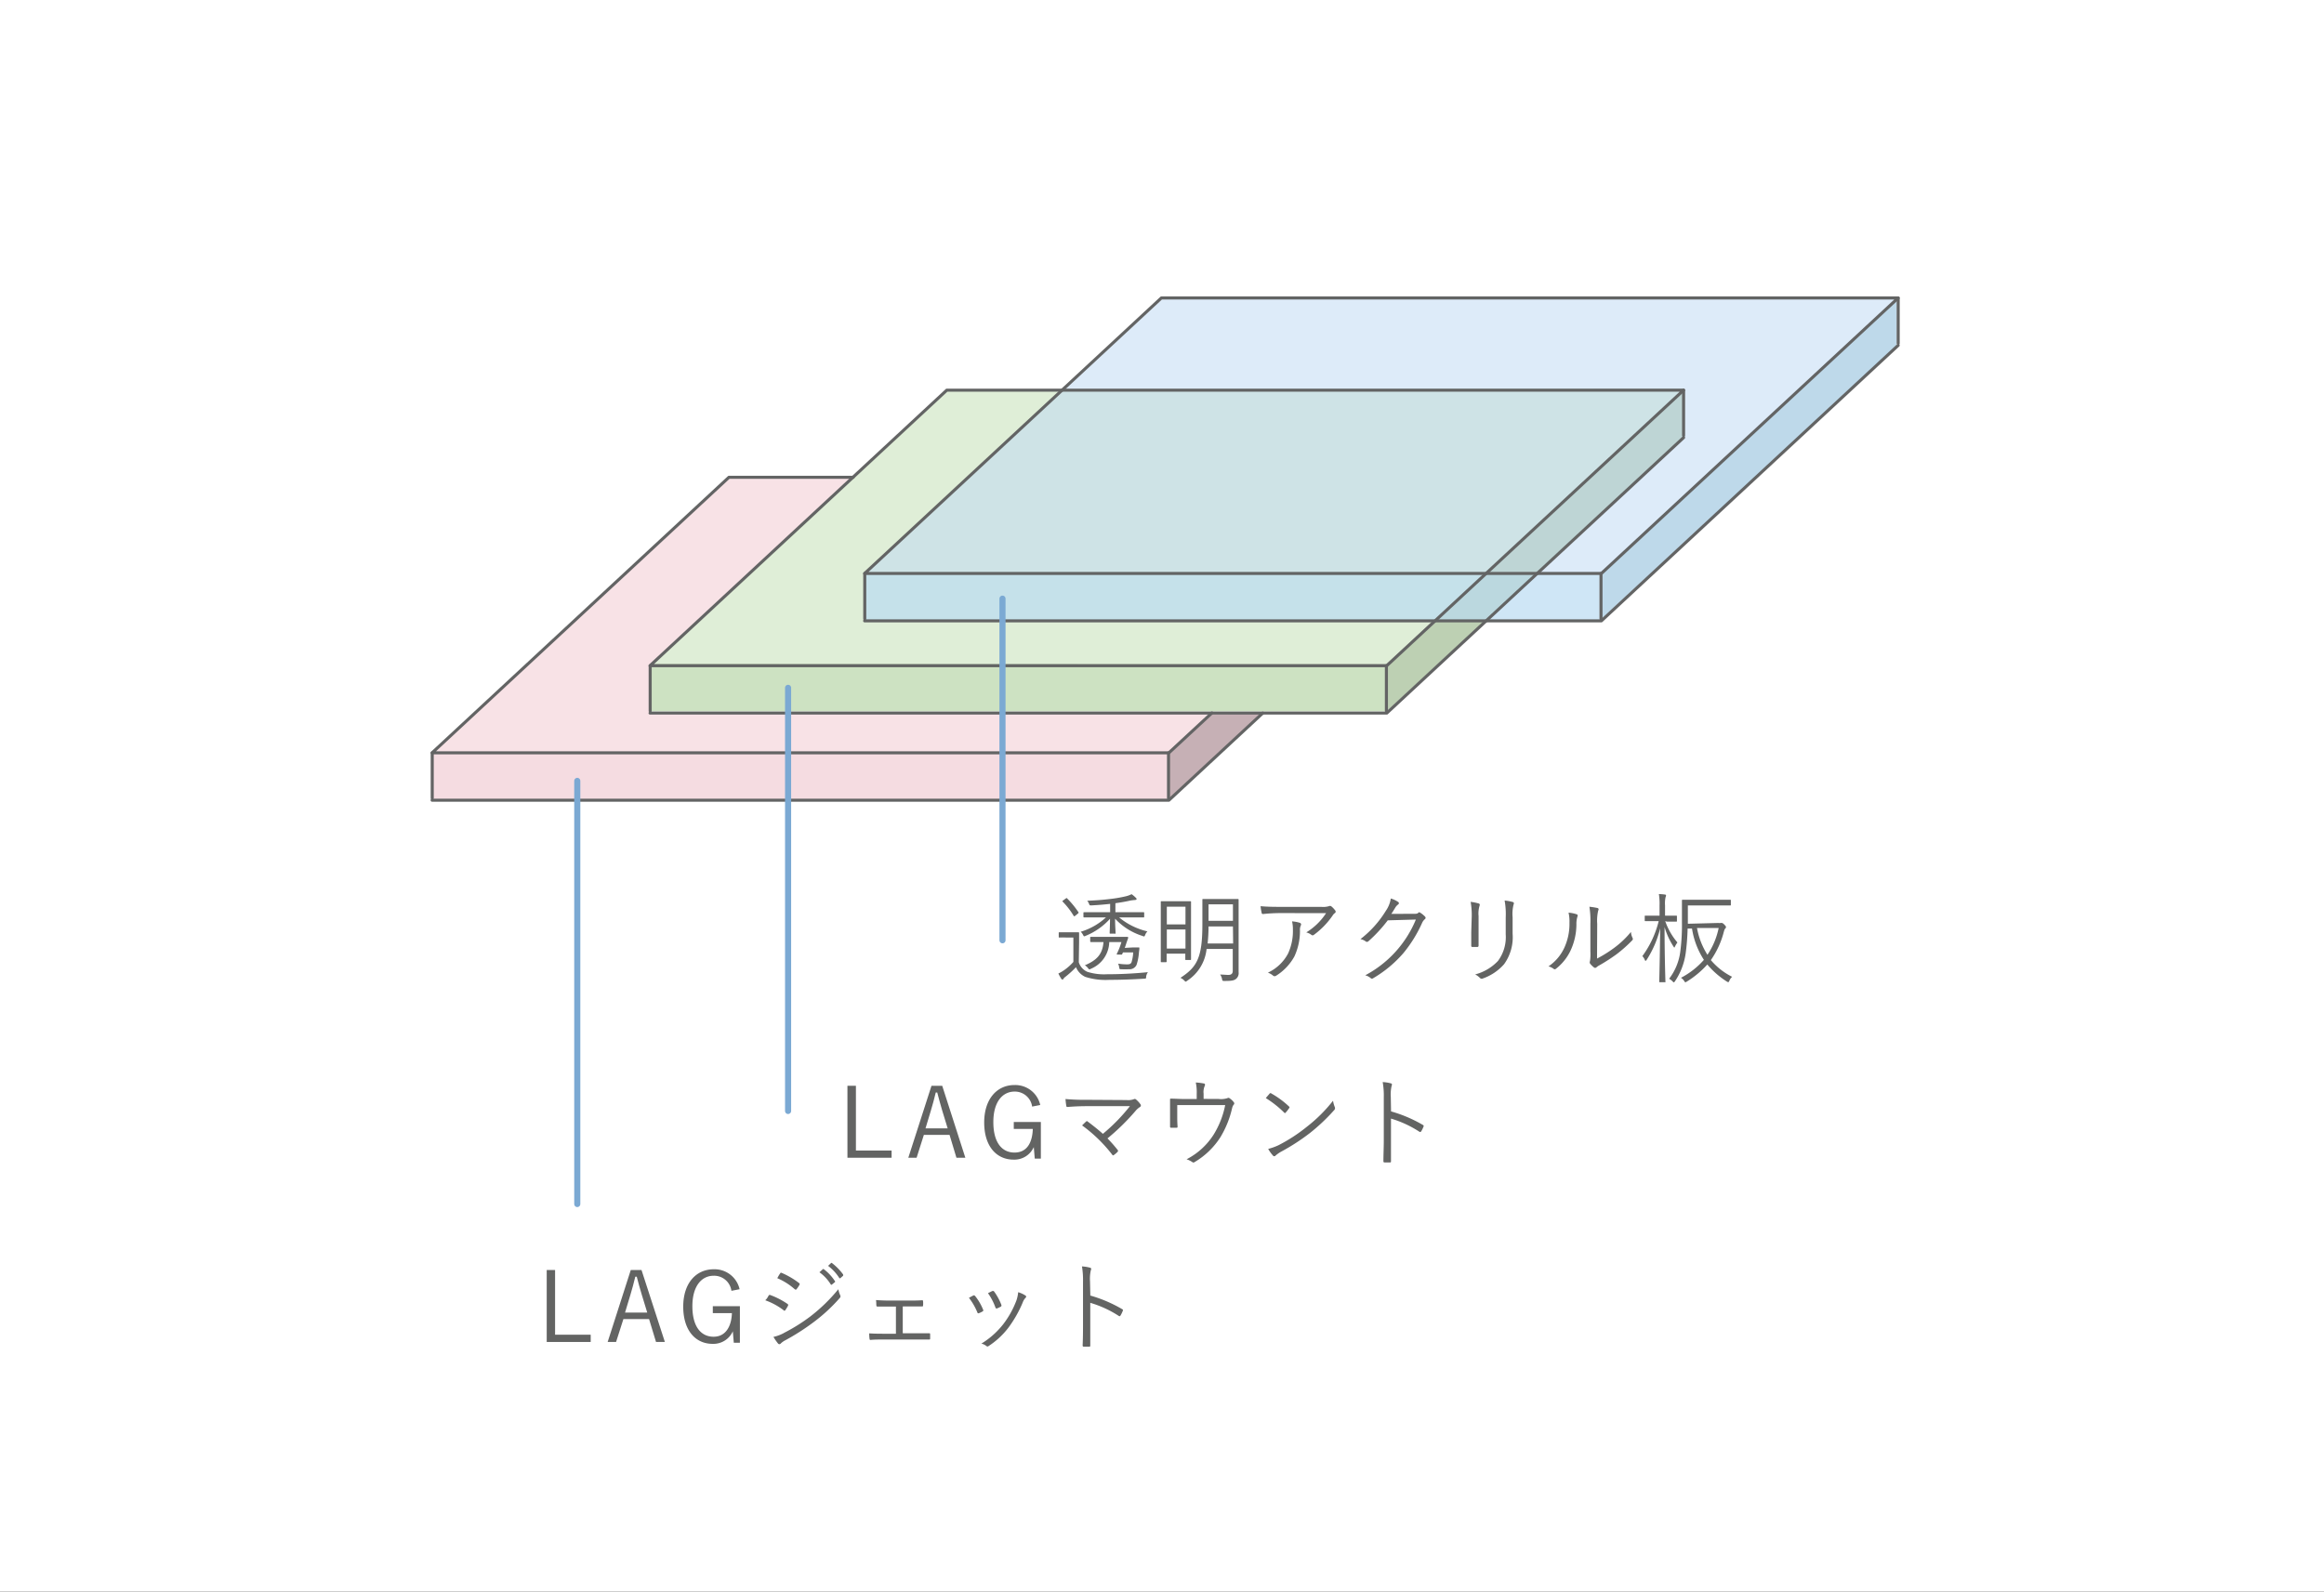<svg xmlns="http://www.w3.org/2000/svg" viewBox="0 0 381 261"><rect x="0" y="0" width="381" height="261" fill="#333333" stroke="none"/><defs><style>.cls-1{fill:#fff;stroke:#fff;stroke-miterlimit:10;}.cls-2{fill:#dfeed7;}.cls-3{fill:#cde2c2;}.cls-4{fill:#bdd0b3;}.cls-5{fill:#bedaf3;opacity:0.53;}.cls-6{fill:#a3c9e2;}.cls-6,.cls-7{opacity:0.7;}.cls-7{fill:#bbdcf3;}.cls-8{fill:#f8e2e6;}.cls-9{fill:#f5dce1;}.cls-10{fill:#c6b0b5;}.cls-11,.cls-12{fill:none;stroke-linecap:round;stroke-linejoin:round;}.cls-11{stroke:#636464;stroke-width:0.5px;}.cls-12{stroke:#7ba9d3;}.cls-13{fill:#636463;}</style></defs><title>Asset 2</title><g id="Layer_2" data-name="Layer 2"><g id="文字"><rect class="cls-1" x="0.5" y="0.5" width="380" height="260"/><polygon class="cls-2" points="155.65 63.88 106.93 108.82 227.8 108.87 276.06 63.69 155.65 63.88"/><polygon class="cls-3" points="227.33 108.87 227.33 116.65 106.73 116.65 106.73 108.82 227.33 108.87"/><polygon class="cls-4" points="276.06 63.69 276.06 71.76 227.33 116.65 227.33 108.87 276.06 63.69"/><polygon class="cls-5" points="190.54 49.05 141.82 93.98 262.69 94.03 310.95 48.85 190.54 49.05"/><polygon class="cls-6" points="310.95 48.85 310.95 56.93 262.22 101.82 262.22 94.03 310.95 48.85"/><polygon class="cls-7" points="262.22 94.03 262.22 101.82 141.62 101.82 141.62 93.98 262.22 94.03"/><polygon class="cls-8" points="139.14 78.21 119.28 78.26 70.7 123.8 191.38 123.8 198.44 116.74 106.51 116.74 106.51 109.12 139.62 78.47 139.14 78.21"/><path class="cls-9" d="M70.7,123.23v7.84H191.6v-7.59S70.31,123.61,70.7,123.23Z"/><polygon class="cls-10" points="191.56 131.4 191.6 123.48 198.44 117.1 206.84 117.01 191.56 131.4"/><polygon class="cls-11" points="227.35 109.16 106.57 109.16 155.22 63.98 276.01 63.98 227.35 109.16"/><polyline class="cls-11" points="276.01 71.76 227.35 116.93 106.57 116.93"/><line class="cls-11" x1="276.01" y1="63.98" x2="276.01" y2="71.42"/><line class="cls-11" x1="227.29" y1="109.16" x2="227.29" y2="116.6"/><line class="cls-11" x1="106.59" y1="109.16" x2="106.59" y2="116.6"/><polygon class="cls-11" points="262.53 94.04 141.75 94.04 190.4 48.86 311.19 48.86 262.53 94.04"/><polyline class="cls-11" points="311.19 56.63 262.53 101.81 141.75 101.81"/><line class="cls-11" x1="311.19" y1="48.86" x2="311.19" y2="56.3"/><line class="cls-11" x1="262.47" y1="94.04" x2="262.47" y2="101.48"/><line class="cls-11" x1="141.77" y1="94.04" x2="141.77" y2="101.48"/><polyline class="cls-11" points="198.68 116.91 191.63 123.45 70.84 123.45 119.5 78.27 139.87 78.27"/><polyline class="cls-11" points="207.02 116.93 191.63 131.22 70.84 131.22"/><line class="cls-11" x1="191.57" y1="123.46" x2="191.57" y2="130.89"/><line class="cls-11" x1="70.86" y1="123.46" x2="70.86" y2="130.89"/><line class="cls-12" x1="94.64" y1="128.05" x2="94.64" y2="197.44"/><line class="cls-12" x1="129.2" y1="112.79" x2="129.2" y2="182.18"/><line class="cls-12" x1="164.35" y1="98.17" x2="164.35" y2="154.19"/><path class="cls-13" d="M91,218.87h5.84v1.19H89.63v-11.8H91Z"/><path class="cls-13" d="M109,220.06h-1.45l-1.14-3.75h-4.21L101,220.06H99.62l3.79-11.8h1.76Zm-3.77-7.7c-.31-1-.55-1.91-.84-3h-.24c-.27,1.12-.51,2-.81,3l-.87,2.88h3.64Z"/><path class="cls-13" d="M119.91,211.67A2.86,2.86,0,0,0,117,209.2c-2,0-3.49,1.72-3.49,5s1.36,5,3.48,5c2,0,2.93-1.73,3-3.87h-3.13v-1.14h4.44v6h-1l-.16-1.88a3.49,3.49,0,0,1-3.3,2.06c-2.83,0-4.83-2.21-4.83-6.1s2.13-6.13,5-6.13a4.2,4.2,0,0,1,4.24,3.27Z"/><path class="cls-13" d="M126,212.47a.21.21,0,0,1,.27-.11,12.72,12.72,0,0,1,2.82,1.45.23.23,0,0,1,.08.34,6.66,6.66,0,0,1-.42.69c-.1.13-.18.14-.3,0a11.14,11.14,0,0,0-3-1.62C125.73,213,125.91,212.63,126,212.47Zm2.48,6.13a29.32,29.32,0,0,0,4.4-2.75,28,28,0,0,0,4.56-4.44,3.81,3.81,0,0,0,.31,1,.37.37,0,0,1-.08.44,27.55,27.55,0,0,1-4.23,3.92,37.32,37.32,0,0,1-4.67,3,3,3,0,0,0-.77.54.28.28,0,0,1-.45,0,9.41,9.41,0,0,1-.75-1.08A6.55,6.55,0,0,0,128.5,218.6Zm-.59-9.78c.09-.14.14-.14.28-.08A13.1,13.1,0,0,1,131,210.4c.14.12.13.18.05.32a4.92,4.92,0,0,1-.47.69c-.09.12-.16.08-.29,0a10.47,10.47,0,0,0-2.86-1.81C127.57,209.35,127.75,209,127.91,208.82Zm7-.69a.12.12,0,0,1,.17,0,7.65,7.65,0,0,1,1.81,1.94.11.11,0,0,1,0,.18l-.46.38a.13.13,0,0,1-.21,0,6.91,6.91,0,0,0-1.86-2Zm1.34-1c.07-.05.12-.07.18,0a9.21,9.21,0,0,1,1.82,1.87c0,.08,0,.13,0,.19l-.44.39c-.06.06-.12.06-.19,0a7.61,7.61,0,0,0-1.84-2Z"/><path class="cls-13" d="M148,218.63H150c.8,0,1.52,0,2.32,0,.13,0,.16,0,.17.2v.61c0,.17,0,.22-.19.22l-2.29,0h-5.2c-.77,0-1.41,0-2.06.06-.13,0-.18,0-.2-.21a6.19,6.19,0,0,1-.05-.86c.82.05,1.48.06,2.31.06h2.07v-4.46h-1.13c-.62,0-1.2,0-1.87,0-.13,0-.19,0-.21-.21s0-.53-.06-.85c.74.05,1.42.08,2.11.08H149c.75,0,1.39,0,2.16-.05.14,0,.17.05.17.2a3.21,3.21,0,0,1,0,.62c0,.16,0,.19-.2.19l-2.13,0h-1Z"/><path class="cls-13" d="M159.57,212.44c.13-.07.19,0,.29.08a8.8,8.8,0,0,1,1.31,2.24c.06.16.06.19-.08.29a3.37,3.37,0,0,1-.61.29c-.14.06-.21,0-.25-.13a10.39,10.39,0,0,0-1.38-2.39C159.14,212.66,159.38,212.53,159.57,212.44Zm8.55,0a.23.23,0,0,1,0,.39,2.2,2.2,0,0,0-.46.77,19.51,19.51,0,0,1-2.35,4.13,13,13,0,0,1-3.24,3,.26.26,0,0,1-.35,0,2.07,2.07,0,0,0-.83-.4,13.42,13.42,0,0,0,3.58-3.18,15.25,15.25,0,0,0,2.18-3.94,5.81,5.81,0,0,0,.27-1.31A4.35,4.35,0,0,1,168.12,212.45Zm-5.41-.75c.11,0,.19,0,.27.1a9.58,9.58,0,0,1,1.2,2.22c0,.13,0,.19-.11.26a6.52,6.52,0,0,1-.64.3c-.11,0-.16,0-.23-.14a9.52,9.52,0,0,0-1.23-2.37C162.31,211.89,162.51,211.78,162.71,211.7Z"/><path class="cls-13" d="M178.75,212.45a22.26,22.26,0,0,1,5.22,2.23c.13.06.16.14.11.25a4.86,4.86,0,0,1-.38.79c-.09.13-.16.16-.3.06a17.73,17.73,0,0,0-4.66-2.14v3.71c0,1,0,2.23,0,3.27,0,.16,0,.21-.21.21h-.82c-.17,0-.22-.05-.22-.23.05-1,.06-2.27.06-3.25v-7.12a13.81,13.81,0,0,0-.17-2.56,6.25,6.25,0,0,1,1.32.21c.26.06.2.24.12.48a6.32,6.32,0,0,0-.12,1.77Z"/><path class="cls-13" d="M140.32,188.67h5.85v1.18h-7.24v-11.8h1.39Z"/><path class="cls-13" d="M158.26,189.85H156.8l-1.13-3.75h-4.21l-1.19,3.75h-1.36l3.8-11.8h1.76Zm-3.78-7.7c-.3-1-.54-1.9-.83-3h-.24c-.27,1.12-.51,2-.81,3l-.87,2.88h3.63Z"/><path class="cls-13" d="M169.21,181.46a2.86,2.86,0,0,0-2.87-2.46c-2,0-3.49,1.71-3.49,5s1.36,5,3.47,5,2.93-1.73,3-3.87h-3.12v-1.14h4.44v6h-1l-.16-1.89a3.48,3.48,0,0,1-3.3,2.06c-2.83,0-4.83-2.2-4.83-6.09s2.13-6.14,4.94-6.14a4.2,4.2,0,0,1,4.25,3.27Z"/><path class="cls-13" d="M184.69,180.39a2.8,2.8,0,0,0,1.17-.13.32.32,0,0,1,.4.05,4,4,0,0,1,.69.75.3.3,0,0,1-.08.48,3.2,3.2,0,0,0-.75.68,36.56,36.56,0,0,1-4.56,4.46,21.57,21.57,0,0,1,1.65,1.87.22.22,0,0,1,0,.34,3.6,3.6,0,0,1-.6.51c-.12.08-.17.1-.27-.05a24.13,24.13,0,0,0-4.94-4.8c.19-.19.46-.46.64-.62s.16-.08.3,0c.93.7,1.73,1.34,2.47,2a29.81,29.81,0,0,0,4.43-4.54l-7,0c-1.3,0-2.29.06-3.17.13-.18,0-.23,0-.26-.18a10.84,10.84,0,0,1-.13-1.12,34.43,34.43,0,0,0,3.56.13Z"/><path class="cls-13" d="M199.78,180.21a3.35,3.35,0,0,0,1.46-.14.3.3,0,0,1,.37.05,2.56,2.56,0,0,1,.67.64.28.28,0,0,1-.05.41,1.64,1.64,0,0,0-.24.56,16,16,0,0,1-1.92,4.76,12.67,12.67,0,0,1-4.24,4.08c-.16.11-.24.06-.35,0a3.66,3.66,0,0,0-.95-.47A11.45,11.45,0,0,0,199,186a14.5,14.5,0,0,0,1.86-4.79H193v1.55c0,.73,0,1.29.05,1.93,0,.19,0,.24-.19.24H192c-.15,0-.18-.05-.18-.21,0-.72,0-1.23,0-1.94v-1.12c0-.51,0-.93,0-1.33,0-.13,0-.19.19-.17.67,0,1.38.06,2.18.06h2v-.8a7.8,7.8,0,0,0-.15-1.91,9.19,9.19,0,0,1,1.3.16c.22,0,.26.23.16.41a2.46,2.46,0,0,0-.18,1.26v.86Z"/><path class="cls-13" d="M208.15,179.32a.19.19,0,0,1,.29,0,14.69,14.69,0,0,1,2.88,2.12c.11.12.12.18,0,.31a5.71,5.71,0,0,1-.54.69c-.1.11-.14.12-.26,0a16.66,16.66,0,0,0-3-2.37C207.73,179.8,208,179.51,208.15,179.32Zm1.44,8.48a26.64,26.64,0,0,0,4.62-3,24.78,24.78,0,0,0,4.33-4.3,4.55,4.55,0,0,0,.27,1,.46.46,0,0,1-.11.57,31.17,31.17,0,0,1-3.89,3.68,34.23,34.23,0,0,1-4.81,3.12,5.86,5.86,0,0,0-.88.62.26.26,0,0,1-.43,0,5.82,5.82,0,0,1-.78-1.09A9.3,9.3,0,0,0,209.59,187.8Z"/><path class="cls-13" d="M228.05,182.25a22.41,22.41,0,0,1,5.22,2.22c.13.07.16.15.11.26a4.73,4.73,0,0,1-.38.78c-.1.13-.16.16-.31.07a17.72,17.72,0,0,0-4.65-2.15v3.71c0,1,0,2.23,0,3.27,0,.16,0,.21-.2.21h-.82c-.18,0-.22-.05-.22-.23,0-1,.06-2.27.06-3.25V180a12.85,12.85,0,0,0-.18-2.56,6.49,6.49,0,0,1,1.33.21c.26.06.2.24.12.48a6.36,6.36,0,0,0-.12,1.78Z"/><path class="cls-13" d="M176.86,157.8a2.52,2.52,0,0,0,1.42,1.57,9.09,9.09,0,0,0,3.21.39c2,0,4.33-.1,6.7-.34a1.74,1.74,0,0,0-.29.72c0,.33,0,.33-.36.35-2.08.13-4,.19-5.69.19a10.91,10.91,0,0,1-3.93-.49,3,3,0,0,1-1.52-1.59,16,16,0,0,1-1.7,1.55,1.59,1.59,0,0,0-.35.34c0,.08-.1.13-.18.13a.22.22,0,0,1-.19-.13,8.32,8.32,0,0,1-.47-.85,6.35,6.35,0,0,0,1-.59,8.39,8.39,0,0,0,1.46-1.31v-4h-1.17a10.36,10.36,0,0,0-1.09,0c-.13,0-.14,0-.14-.13V153c0-.11,0-.12.14-.12s.27,0,1.09,0h.85c.81,0,1.05,0,1.13,0s.13,0,.13.12,0,.5,0,1.51Zm-2.15-10.45c.15-.11.2-.1.26,0a14.68,14.68,0,0,1,1.84,2.25c.05.08,0,.12-.13.24l-.38.31c-.19.14-.22.14-.3,0a12.36,12.36,0,0,0-1.75-2.26c-.1-.1-.1-.15.08-.26Zm8.76,3.09a11.27,11.27,0,0,0,4.64,2.29,1.71,1.71,0,0,0-.38.61c-.07.16-.1.22-.18.22a.72.72,0,0,1-.24-.08,10.36,10.36,0,0,1-4.5-2.83c0,1.17.08,2.06.08,2.32s0,.13-.12.13h-.72c-.12,0-.13,0-.13-.13s.05-1.12.06-2.31a10.85,10.85,0,0,1-4,2.8.66.66,0,0,1-.22.08c-.08,0-.11-.06-.18-.19a2.3,2.3,0,0,0-.4-.56,10.57,10.57,0,0,0,4.13-2.35H180c-1.61,0-2.16,0-2.24,0s-.14,0-.14-.13v-.59c0-.11,0-.13.14-.13s.63,0,2.24,0H182v-1.37c-1,.11-1.94.19-3.07.25-.29,0-.29,0-.39-.25a1.64,1.64,0,0,0-.3-.51c1.6-.07,2.58-.15,3.74-.29a21.93,21.93,0,0,0,2.61-.45,4.09,4.09,0,0,0,.92-.34,4.66,4.66,0,0,1,.72.61c.09.1.11.13.11.19s-.11.16-.32.16a5.58,5.58,0,0,0-1,.15c-.64.14-1.43.27-2.16.37v1.48h2.35c1.6,0,2.14,0,2.24,0s.13,0,.13.13v.59c0,.12,0,.13-.13.13s-.64,0-2.24,0Zm2.18,4.93c.7,0,.88,0,1,0s.16,0,.14.13c0,.26-.06.53-.08.79a8.2,8.2,0,0,1-.38,1.93,1.26,1.26,0,0,1-1.27.72,10.88,10.88,0,0,1-1.23,0c-.29,0-.3,0-.35-.33a1.86,1.86,0,0,0-.18-.59,9.73,9.73,0,0,0,1.49.12c.37,0,.59-.06.72-.36a6.86,6.86,0,0,0,.27-1.6h-1.68a1.34,1.34,0,0,1-.13.27c0,.09-.09.11-.25.09l-.45,0c-.21,0-.22-.05-.16-.17a10.81,10.81,0,0,0,.74-1.89h-2a4.86,4.86,0,0,1-3,4.38.68.68,0,0,1-.24.1c-.08,0-.13-.07-.26-.23a1.78,1.78,0,0,0-.5-.44c2-.84,2.9-1.84,3.06-3.81h-.32c-1.25,0-1.65,0-1.73,0s-.13,0-.13-.15v-.57c0-.11,0-.13.13-.13s.48,0,1.73,0H183c1.33,0,1.75,0,1.82,0s.18.06.13.19l-.24.69c-.11.32-.2.64-.32.93Z"/><path class="cls-13" d="M195.26,153.3c0,3.37,0,3.93,0,4s0,.12-.12.12h-.69c-.12,0-.13,0-.13-.12v-.92h-3.06v1.27c0,.11,0,.13-.14.13h-.69c-.11,0-.13,0-.13-.13s0-.64,0-4.15v-2.45c0-2.45,0-3,0-3.13s0-.13.13-.13.45,0,1.55,0h1.6c1.11,0,1.46,0,1.56,0s.12,0,.12.13,0,.67,0,2.75Zm-.91-4.62h-3.06v2.91h3.06Zm0,3.74h-3.06v3.13h3.06Zm6.78-5c1.29,0,1.7,0,1.78,0s.15,0,.15.12,0,.74,0,2.16v7.56c0,.75,0,1.47,0,2.16a1.22,1.22,0,0,1-.42,1.1c-.35.28-.78.34-1.9.34-.3,0-.34,0-.4-.32a1.78,1.78,0,0,0-.31-.73c.5,0,1,.06,1.35.06.54,0,.72-.27.72-.67v-3.59h-4.29a7.09,7.09,0,0,1-3.19,5.22c-.12.1-.19.14-.24.14s-.12-.06-.24-.19a1.83,1.83,0,0,0-.62-.43c2.72-1.78,3.6-3.27,3.6-8.79v-1.86c0-1.42,0-2.08,0-2.16s0-.12.14-.12.48,0,1.78,0Zm1,4.5h-4c0,1.07-.07,2-.15,2.8h4.18Zm0-3.62h-4V151h4Z"/><path class="cls-13" d="M210.11,149.73a27.84,27.84,0,0,0-3,.15c-.17,0-.24,0-.27-.18a8.42,8.42,0,0,1-.18-1.1c1,.09,1.92.11,3.3.11h6.66a3.37,3.37,0,0,0,1.2-.1.84.84,0,0,1,.24-.06.43.43,0,0,1,.24.11,3.53,3.53,0,0,1,.59.63.29.29,0,0,1-.08.46,1.36,1.36,0,0,0-.35.4,13.17,13.17,0,0,1-3.06,3.15.31.31,0,0,1-.41,0,2.19,2.19,0,0,0-.84-.4,10.25,10.25,0,0,0,3.25-3.16Zm1.06,6.63a8.83,8.83,0,0,0,.79-3.94,5.54,5.54,0,0,0-.14-1.33,5.48,5.48,0,0,1,1.26.23c.26.1.26.27.17.46a1.58,1.58,0,0,0-.13.79,9.94,9.94,0,0,1-.91,4.26,8.6,8.6,0,0,1-3,3.17.4.4,0,0,1-.48,0,2.62,2.62,0,0,0-.87-.5A7.16,7.16,0,0,0,211.17,156.36Z"/><path class="cls-13" d="M231.73,149.85c.48,0,.62,0,.8-.18s.24,0,.41.06a5,5,0,0,1,.64.53c.2.2.16.36,0,.48a1.71,1.71,0,0,0-.42.56,21.68,21.68,0,0,1-3.09,5,19.67,19.67,0,0,1-5,4.14.28.28,0,0,1-.36-.05,2.27,2.27,0,0,0-.89-.46,18.17,18.17,0,0,0,8.3-9.14l-4.61.13a23.32,23.32,0,0,1-3.16,3.42.34.34,0,0,1-.5,0,2.09,2.09,0,0,0-.82-.34,17.19,17.19,0,0,0,4.18-4.66,4.8,4.8,0,0,0,.8-2,4.22,4.22,0,0,1,1.2.56.24.24,0,0,1,0,.42,1.69,1.69,0,0,0-.48.54c-.24.39-.41.69-.64,1Z"/><path class="cls-13" d="M241.28,150.22a12.54,12.54,0,0,0-.18-2.33,8.43,8.43,0,0,1,1.31.26c.21.06.21.24.15.38a4.38,4.38,0,0,0-.16,1.69v2.7c0,.83,0,1.42,0,2.11,0,.19-.06.26-.24.26h-.75c-.16,0-.22-.07-.21-.24,0-.69,0-1.41,0-2.19Zm6.7,2.88a7.56,7.56,0,0,1-1.39,5,8.25,8.25,0,0,1-3.51,2.36.37.37,0,0,1-.44-.08,2.87,2.87,0,0,0-.8-.59,7.91,7.91,0,0,0,3.73-2.2,6.54,6.54,0,0,0,1.28-4.37v-2.75a12.63,12.63,0,0,0-.18-2.8,7.71,7.71,0,0,1,1.36.25c.19.07.19.24.11.4a6.28,6.28,0,0,0-.16,2.1Z"/><path class="cls-13" d="M258.49,149.93c.18.06.19.21.11.4a4,4,0,0,0-.16,1.25,10.27,10.27,0,0,1-1,4.38,8.25,8.25,0,0,1-2.29,2.85q-.25.24-.45.06a2.43,2.43,0,0,0-.84-.4,7.47,7.47,0,0,0,2.57-3,9.36,9.36,0,0,0,.87-4.15,6.44,6.44,0,0,0-.15-1.66A5.4,5.4,0,0,1,258.49,149.93Zm3.33,7.26a21.13,21.13,0,0,0,2.72-1.69,15.15,15.15,0,0,0,2.84-2.68,2.61,2.61,0,0,0,.27,1c.06.15.08.24-.1.42a21.94,21.94,0,0,1-2.53,2.24,29.39,29.39,0,0,1-2.77,1.79,2.47,2.47,0,0,0-.52.35.31.31,0,0,1-.44,0,3.64,3.64,0,0,1-.62-.62.44.44,0,0,1,0-.4,8.36,8.36,0,0,0,.06-1.59V151.5a14.63,14.63,0,0,0-.16-2.81,11.69,11.69,0,0,1,1.33.21c.24.08.19.24.1.47a7.28,7.28,0,0,0-.15,2.11Z"/><path class="cls-13" d="M273,151.05a10.81,10.81,0,0,0,2,3.5,4.16,4.16,0,0,0-.39.64c-.06.13-.09.2-.12.2s-.08-.09-.16-.21a12,12,0,0,1-1.44-3.16c0,4.85.14,8.7.14,8.92s0,.13-.13.13h-.75c-.11,0-.13,0-.13-.13s.11-4.05.15-8.71a16.9,16.9,0,0,1-2.21,5.16c-.08.11-.13.17-.18.17s-.1-.06-.14-.17a1.69,1.69,0,0,0-.39-.6,16.37,16.37,0,0,0,2.68-5.74h-.66c-1.11,0-1.43,0-1.51,0s-.12,0-.12-.13v-.62c0-.13,0-.15.12-.15s.4,0,1.51,0h.8v-1.65a10,10,0,0,0-.11-1.89,8.42,8.42,0,0,1,1,.08c.11,0,.17.08.17.14a.75.75,0,0,1-.08.31,4.88,4.88,0,0,0-.08,1.34v1.67h.31c1.12,0,1.42,0,1.52,0s.12,0,.12.15V151c0,.11,0,.13-.12.13s-.4,0-1.52,0Zm8.76.3a.58.58,0,0,0,.3,0,.42.42,0,0,1,.18,0c.1,0,.19,0,.45.27s.27.32.27.4a.33.33,0,0,1-.11.24c-.08.06-.13.14-.23.49a14.3,14.3,0,0,1-2.14,4.69,11,11,0,0,0,3.49,2.74,1.62,1.62,0,0,0-.45.64c-.08.18-.13.24-.19.24a.75.75,0,0,1-.24-.11,13.79,13.79,0,0,1-3.19-2.79,15.29,15.29,0,0,1-3.37,2.81c-.12.06-.18.11-.23.11s-.09-.07-.19-.21a1.68,1.68,0,0,0-.53-.53,13,13,0,0,0,3.76-2.94,13.07,13.07,0,0,1-1.95-5.13h-.72a37,37,0,0,1-.32,4.07,10.92,10.92,0,0,1-1.76,4.58c-.08.11-.13.17-.18.17s-.11-.06-.22-.17a2.12,2.12,0,0,0-.55-.42,9.23,9.23,0,0,0,1.83-4.46,34,34,0,0,0,.27-4.86c0-2.43,0-3.42,0-3.5s0-.14.12-.14.61,0,2.11,0h3.59c1.5,0,2,0,2.08,0s.12,0,.12.14v.67c0,.11,0,.13-.12.13s-.58,0-2.08,0h-4.85v3Zm-3.55.83a12.18,12.18,0,0,0,1.71,4.39,12.24,12.24,0,0,0,1.84-4.39Z"/></g></g></svg>